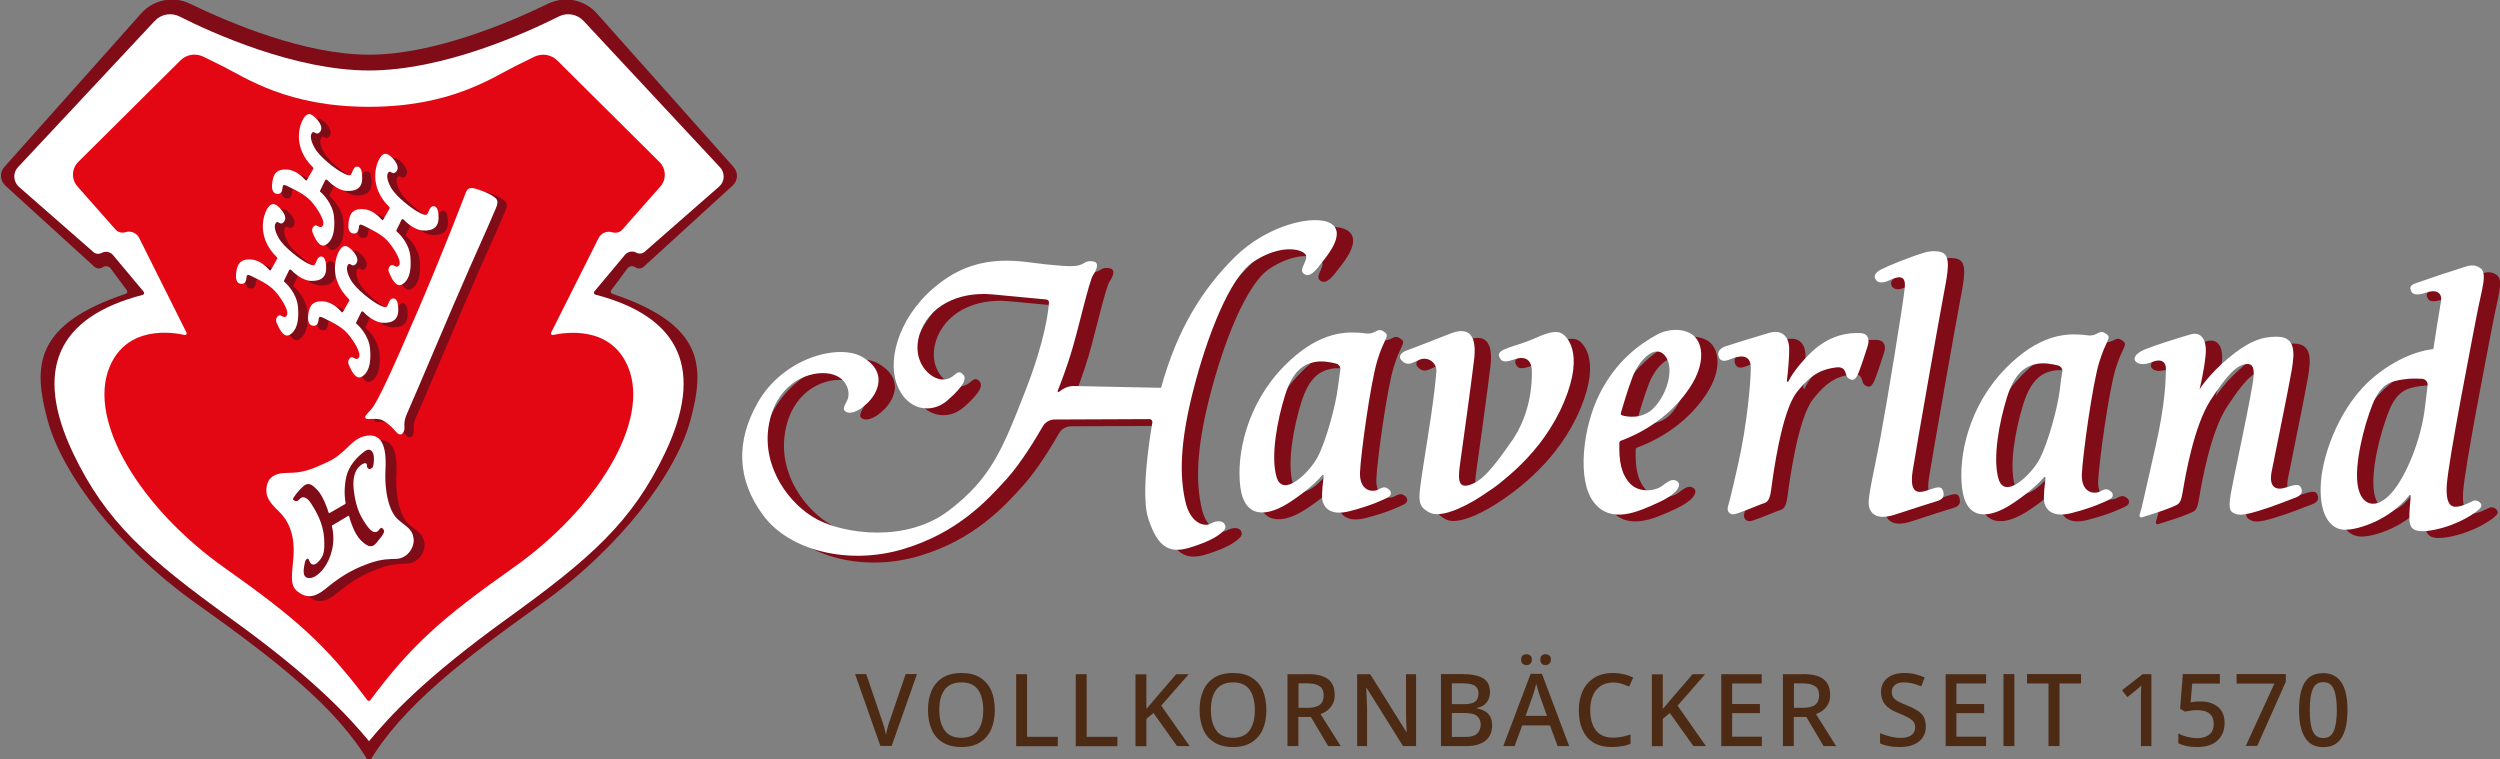 <?xml version="1.0" encoding="utf-8"?>
<!-- Generator: Adobe Illustrator 26.2.1, SVG Export Plug-In . SVG Version: 6.00 Build 0)  -->
<svg version="1.1" id="Ebene_2_xA0_Bild_00000121970250884640457830000015505492974766470821_"
	 xmlns="http://www.w3.org/2000/svg" xmlns:xlink="http://www.w3.org/1999/xlink" x="0px" y="0px" viewBox="0 0 1837.3 557.8"
	 style="enable-background:new 0 0 1837.3 557.8;" xml:space="preserve">
<rect x="0" y="0" width="1837.3" height="557.8" fill="#808080" stroke="none"/>
<style type="text/css">
	.st0{fill:#800C18;}
	.st1{fill:#FFFFFF;}
	.st2{fill:#E30613;}
	.st3{fill:#4D2A13;}
</style>
<g>
	<path class="st0" d="M461,197.4c1.4-1.9,4-2.3,5.9-1c1.9,1.3,4.5,1.2,6.2-0.4l65.3-59.6c4-3.6,4.3-9.7,0.7-13.7L438.6,9.8
		c-9-10.1-23.6-13-35.8-7.1c-29,14.1-84.3,37.5-131.6,37.5c-47.3,0-102.6-23.4-131.6-37.5c-12.2-5.9-26.8-3-35.8,7.1L3.2,122.7
		c-3.6,4-3.2,10.1,0.7,13.7L69.3,196c1.7,1.6,4.3,1.7,6.2,0.4c1.9-1.3,4.5-0.9,5.9,1l11.8,15.9c0.7,0.9,0.3,2.3-0.8,2.6
		c-68,22.8-67.9,53.7-57.5,92.7c10.6,39.4,51.7,94,108.9,134.6c57.1,40.7,103.2,75.9,127.4,117.1c24.2-41.2,70.3-76.4,127.4-117.1
		c57.1-40.7,98.3-95.2,108.9-134.6c10.4-39,10.6-69.9-57.5-92.7c-1.1-0.4-1.5-1.7-0.8-2.6L461,197.4z"/>
	<path class="st1" d="M529.1,122.9L428.9,15.4c-4.7-5-12.1-6.4-18.2-3.3c-23.7,11.9-84.8,39.7-139.4,39.7
		c-54.7,0-115.7-27.7-139.4-39.7c-6.1-3.1-13.6-1.7-18.2,3.3L13.2,122.9c-3.9,4.1-3.5,10.6,0.7,14.4l54.7,47.9
		c1.7,1.5,4.1,1.7,6.1,0.7c2.8-1.6,6.3-0.9,8.4,1.6l22.5,26.9c0.7,0.8,0.3,2-0.7,2.3C41.3,233.2,25,272.6,53.7,333
		c24.2,50.7,54.8,77.5,115.8,121.5c61,44,86,71.3,101.7,90.2c15.7-18.9,40.7-46.2,101.7-90.2c61-44,91.6-70.8,115.8-121.5
		c28.8-60.4,12.4-99.9-51.2-116.5c-1-0.3-1.3-1.5-0.7-2.3l22.5-26.9c2.1-2.5,5.6-3.1,8.4-1.6h0c2,1.1,4.4,0.8,6.1-0.7l54.7-47.9
		C532.7,133.5,533,127,529.1,122.9z"/>
	<path class="st2" d="M439.9,175c1.8-3.7,6.1-5.5,10-4.3c2.7,0.8,5.6,0.2,7.4-1.9l28-31.7c4.6-5.2,4.3-13.1-0.6-18l-75.1-74.6
		c-4.4-4.4-11.1-5.5-16.7-2.9c-3.5,1.7-8.2,4-14.2,7c-17.5,8.8-47.9,29.9-107.6,29.9s-90.1-21.1-107.6-29.9c-6-3-10.6-5.3-14.2-7
		c-5.6-2.7-12.3-1.6-16.7,2.8l-75.1,74.6c-4.9,4.9-5.2,12.8-0.6,18l28,31.7c1.9,2.1,4.8,2.8,7.4,1.9c3.9-1.2,8.2,0.6,10,4.3
		l34.8,69.6c0.4,0.9-0.3,1.9-1.3,1.7c-9.2-2.1-42.4-7.2-55.2,23.3c-16.8,40,23.2,104.5,84.4,147.8c52.3,36.9,74.6,56.7,104.9,97.2
		c0.6,0.8,1.7,0.8,2.3,0c30.3-40.6,52.6-60.3,104.9-97.2c61.3-43.2,101.3-107.7,84.4-147.8c-12.8-30.4-46-25.3-55.2-23.3
		c-1,0.2-1.7-0.8-1.3-1.7L439.9,175z"/>
	<g>
		<path class="st0" d="M808.8,198.3c-5,3.1-10.4,2.7-28,1c-17.6-1.7-46.7-9.5-76.8,12.7c-30.1,22.2-40.2,55.4-33,75.1
			c7.1,19.7,25.5,22.6,37.5,12c12-10.6,14.9-16.4,10.4-19.7c-4.4-3.3-5.4,4.9-14.5,4.5c-9.1-0.4-22.8-13.4-16.6-33.2
			c6.2-19.9,27.6-31.9,54.1-29.3c20.8,2,34.3,3.2,39.1,3.7c1.1,0.1,2,1.1,1.9,2.2c-0.4,6.3-2.8,27.4-16.9,63.8
			c-17.2,44.2-25.7,65.6-56.8,89.2s-76.4,17.2-96.7,6.4c-20.3-10.8-40.3-37.8-35.7-68c4.6-30.1,27-40.7,42.5-39.4
			c15.4,1.4,18.1,14.3,15.4,19.7c-2.7,5.4-3.5,6.9-1.2,8.5s8.3,1.5,16.6-6.9c8.3-8.5,13.3-23-4.2-33.2
			c-17.6-10.2-58.5,0.6-77.2,33.8c-15.8,28-15.4,56,4.1,82.4c19.5,26.4,63.1,36.9,103.1,24.9c40-12,61.6-35.7,75.9-51.5
			c10.6-11.7,21.6-30,26.6-38.7c1.8-3.1,5-4.9,8.5-5l69.9-0.3c1.3,0,2.3,1.2,2.1,2.5c-1.9,10.8-8.7,53.5-3,70.7
			c6.6,19.7,14.3,26.3,30.7,21.2c16.4-5,21.8-9.5,24.7-12.4c2.9-2.9,0.4-6.4-2.3-6.8c-2.7-0.4-4.6,0.2-7.9,1.9
			c-3.3,1.7-14.3,0.6-18.1-17.2c-3.9-17.8-4.2-41.3,6-81.3c10.2-40,27-82.8,43.8-94c16.8-11.2,31.3-10.8,37.3-6.9
			c6,3.9-4.6,11.8,0,15.4s9.3-2.9,13.3-8.1c4.1-5.2,18.1-21.8,6.6-28.8c-11.6-6.9-46.3,0.8-70.5,24.7
			c-24.1,23.9-42.3,53.2-54.1,95.7c-0.1,0.2-0.3,0.4-0.6,0.4c-5.3-0.1-56.8-1.1-62.9-1.3c-5.3-0.2-8.8,2.1-11.7,4.3
			c-0.5,0.3-1.1-0.1-0.9-0.7c1.9-4.7,6.8-17.5,10.6-30.3c4.8-16.2,12.7-50.8,15.4-54.8s4.8-9.1,0.4-10
			C811.1,196.2,808.8,198.3,808.8,198.3z"/>
		<path class="st0" d="M1032.5,364.5c-1.7-1.2-2.9-2.3-7.5,0.2c-4.6,2.5-14.1,1-13.5-12.7s7.7-65.4,12.7-82
			c5-16.6,9.3-17.8,5.6-20.7s-4.8-1.6-8.3,0c-2.3,1.1-4.8,0.9-6.2,0.7c-1.7-0.3-3.4-0.4-5.1-0.5c-11.2-0.7-30.6,0.2-54.7,24.8
			c-27.2,27.8-34.9,64.5-32,88.2c2.9,23.7,19.5,23,37.6,10.8c13.5-9,20.2-16.1,22.7-19.1c0.4-0.4,1.1-0.1,1,0.4
			c-0.5,4.1-1.5,13.4-1.1,17.1c0.6,4.8,4.5,13.1,20.5,8.9c16-4.2,23.3-7.9,27.4-9.8C1035.6,368.8,1034.2,365.7,1032.5,364.5z
			 M995.2,290c-1.5,12.9-8.7,39.4-14.9,51c-6.2,11.6-25.5,30.1-30.1,14.7c-4.6-15.4,0.6-42.3,6.2-60.2c5.6-18,13.7-23,22.1-24.5
			c5.3-1,11.5,0.2,15.4,1.2c2.1,0.5,3.5,2.6,3.1,4.8C996.6,279.5,996,283.7,995.2,290z"/>
		<path class="st0" d="M1563,365.9c-1.7-1.2-2.9-2.3-7.5,0.2s-14.1,1-13.5-12.7c0.6-13.7,7.7-65.4,12.7-82c5-16.6,9.3-17.8,5.6-20.7
			c-3.7-2.9-4.8-1.6-8.3,0c-2.3,1.1-4.8,0.9-6.2,0.7c-1.7-0.3-3.4-0.4-5.1-0.5c-11.2-0.7-30.6,0.2-54.7,24.8
			c-27.2,27.8-34.9,64.5-32,88.2s19.5,23,37.6,10.8c13.5-9,20.2-16.1,22.7-19.1c0.4-0.4,1.1-0.1,1,0.4c-0.5,4.1-1.5,13.4-1.1,17.1
			c0.6,4.8,4.5,13.1,20.5,8.9s23.3-7.9,27.4-9.8C1566.1,370.2,1564.8,367.1,1563,365.9z M1525.8,291.4c-1.5,12.9-8.7,39.4-14.9,51
			c-6.2,11.6-25.5,30.1-30.1,14.7c-4.6-15.4,0.6-42.3,6.2-60.2c5.6-18,13.7-23,22.1-24.5c5.3-1,11.5,0.2,15.4,1.2
			c2.1,0.5,3.5,2.6,3.1,4.8C1527.1,280.9,1526.5,285.1,1525.8,291.4z"/>
		<path class="st0" d="M1078.6,249.9c-12.4,4.7-26.3,10.4-32.4,12.5c-6.2,2.1-5.8,5.6-4.6,6.9s3.7,4.9,9.7,1.8
			c1.2-0.6,2.6-1.2,4.1-1.8c6.2-2.5,12.9,2.4,12.2,9.1c-0.7,7.9-1.9,18.8-3.8,31.5c-3.9,26.4-6.8,42.5-8.1,53.5
			c-1.4,11-0.2,14.7,7.1,18.4s23-2.5,37.6-12c14.7-9.5,45.2-31.7,61-69.3c15.8-37.6,1-49.2-1.9-50.6c-2.9-1.4-7.3-1.7-17.6,2.9
			s-16,5.8-21.2,7.7c-5.2,1.9-8.3,3.7-6.8,6.9c1.5,3.3,3.3,4.4,11,1.7c7.7-2.7,12.7,0,12.9,8.5c0.2,8.5-0.6,31.3-14.9,51.7
			c-14.3,20.5-21.6,29.1-30.9,32.1c-9.3,3-8.3-6.1-6.8-16.7c1.5-10.6,8.3-59.6,10-74.3C1097.2,255.9,1094.6,243.9,1078.6,249.9z"/>
		<path class="st0" d="M1253.9,289.8c12.4-18.5,9.8-35.1,0-40s-20.3-1-23.9,1c-13.2,7.2-30.3,19.5-42.5,43.8
			c-12.2,24.3-16.8,63.3-4.2,79.5c12.5,16.2,32.2,7.3,47.9,0c15.6-7.3,16.6-13.5,13.1-15.6c-3.5-2.1-6.4,0.4-11.2,3.9
			c-4.8,3.5-16.6,5-23.2-2.1c-6.4-7-8.2-16-7.8-30c0-0.6,0.4-1.1,0.9-1.3C1223.6,321.3,1241.8,308.1,1253.9,289.8z M1212,281.5
			c4.2-10.8,15.8-24.1,23.4-15.4c7.5,8.7,2.3,28-7.9,38.6c-8.3,8.6-19.5,6.7-23.3,5.6c-0.8-0.2-1.2-1-1-1.8
			C1204.4,304.3,1208.5,290.5,1212,281.5z"/>
		<path class="st0" d="M1312,249.7c-11,3.2-26.8,8.1-31.5,9.7c-4.6,1.5-6.6,4.2-5.4,7.7c1.2,3.5,3.9,3.9,9.1,1.7s14.5-4.4,14.5,6.4
			s-2.7,41.5-9.3,70.9c-6.6,29.3-6.6,27.8-7.5,31.3c-1,3.5,1.5,6.2,4.8,5.5c3.3-0.7,16-5.9,19.5-7.3c3.5-1.4,6.2-0.6,7.5-11
			c1.4-10.4,7.5-56.8,18.7-71.2s19.5-17,28.4-18.3c8.9-1.4,6.8,6,9.5,7.8c2.7,1.8,4.6,2.2,6.8-2.2c2.1-4.4,6.2-17.4,7.5-21.4
			c1.4-4.1,1-9.3-5.6-9.5s-22.1-0.1-37.8,16c-8.7,8.9-13,15.7-14.9,19.5c-0.3,0.6-1.1,0.3-1.1-0.3c0.7-6,1.9-17.9,1.7-24
			C1326.7,252.6,1321.9,246.8,1312,249.7z"/>
		<path class="st0" d="M1427.1,190.4c-14.3,4.4-26.6,9.7-32.2,12.4s-5.8,5.6-4.4,7.7c1.4,2.1,4.4,3.1,9.8,0.6s12.4-5.2,11.6,4.8
			c-0.8,10-13.5,87.3-18.1,111.6s-9.2,42.7-8.4,48.6c0.7,6,5.5,11.5,18.9,7.2s26.6-8.7,31.5-10.1s5.2-4.4,4.1-7.7
			c-1.2-3.3-3.9-2.7-10-0.6c-6.2,2.1-15.3,5.4-12.2-14.1s19.4-111.8,22.7-129.2c3.3-17.4,5.6-28.9-1.7-31.3
			C1433.1,188.7,1427.1,190.4,1427.1,190.4z"/>
		<path class="st0" d="M1621.7,250.8c-9.8,2.9-25.9,7.9-33.4,11c-7.5,3.1-8.5,6.8-6.9,8.7s5.4,3.3,12,0.6c6.6-2.7,10.6-0.6,10.4,5.6
			c-0.2,6.2-0.2,23.7-7.5,55.8s-9.1,40.5-10.4,45.8c-0.6,2.2-1.1,3.9-1.5,5.2c-0.3,1.1,0.7,2.1,1.7,1.7c5.2-1.6,16.8-5.2,21.5-7.3
			c6.2-2.7,6.9-2.1,8.7-12.4c1.7-10.2,8.1-47.7,20.3-66.4s19.5-26.4,27-26.6s4.4,11.8,1.9,25.7c-2.5,13.9-8.5,41.9-12,59.1
			c-3.5,17.2-4.1,22.4-0.4,24.5c3.7,2.1,7.3,2.1,18.3-1.2c11-3.3,22.8-8.1,27.4-9.8c4.6-1.7,5.8-4.2,4.2-7.5
			c-1.5-3.3-5.4-1.7-11.8,0.2c-6.4,1.9-12-0.2-9.7-12c2.3-11.8,12.4-60.8,14.7-74.3c2.3-13.5,2.7-24.3-10-24.7
			c-12.7-0.4-22.8,4.2-36.9,16s-20.8,22.6-20.8,22.6s3.5-14.3,4.4-24.9C1634.1,255.5,1630.3,248.3,1621.7,250.8z"/>
		<path class="st0" d="M1831,372.8c-2.3,0.2-5.4,2.7-10,3.9s-12,3.3-10.8-15.2c1.2-18.4,18.3-105.3,22-124.8
			c3.7-19.5,8.3-31.3,2.3-34.9c-6-3.7-9.8-0.8-19.5,2.1c-9.7,2.9-21,7.1-27.2,9.1s-4.2,4.6-3.5,6.4s3.9,3.1,10.8,0.6
			s12-0.2,10.8,6.6c-1.1,6.3-5,30.9-5.5,34.5c0,0.3-0.2,0.4-0.5,0.5c-3,0.3-21.9,2.6-43.6,20.7c-23.7,19.8-36.9,54.5-38.6,76.9
			c-1.7,22.4,6,34.7,17,35.1c10.7,0.4,34.4-7.8,48-25.4c0.3-0.4,1.1-0.2,1,0.4c-0.4,4.2-1.2,13.6-1,17.6c0.4,5.2,1.5,11,19.1,7.3
			c17.6-3.7,30.5-12.8,33-15.8S1833.3,372.7,1831,372.8z M1793.8,307c-2.7,20.1-12.6,46.9-24,60c-11.4,13.1-22.7,10-25.1-5.5
			s4.4-42.8,10.8-59c6.4-16.2,14.5-17.4,23-18.7c4.9-0.8,10.1-0.6,13.6-0.4c2.4,0.2,4.2,2.2,4,4.6
			C1795.7,291.4,1795.1,297.2,1793.8,307z"/>
	</g>
	<g>
		<path class="st0" d="M230.1,90.1c-3.1,4.7-8.6,21.1,6.8,36.2c0.3,0.3,0.4,0.7,0.2,1.1l-4.7,8.3c-0.2,0.3-0.7,0.4-0.9,0.1
			c-1.6-1.9-7-7.6-13.7-7.9c-8.2-0.5-9.7,3.9-10.5,7.8s-1.2,9.7,3.3,10.1s3.7-5.1,4.2-5.9c0.6-0.8,0.8-1.3,5.6,1.3
			c4.8,2.5,12,5.5,17.1,12.3c5.1,6.8,8.2,13.1,6.7,15.5c-1.5,2.4-3.1,0.6-4.7,0c-1.6-0.6-4.2,2.2-2.8,5.4c1.4,3.2,4.8,11.5,9.5,8.9
			c4.6-2.6,7.2-8.9,6.2-20.4c-0.9-10.2-8.5-17.3-10.2-18.7c-0.2-0.2-0.2-0.4-0.1-0.7l3.8-7.8c0.3-0.5,1-0.6,1.4-0.2
			c2.1,2.2,8.1,7.8,14.3,8.1c7.7,0.4,11.6-2.7,11.5-9.6c-0.1-6.9-1.9-8.6-4.3-8.2c-2.4,0.4-3.1,5-4.2,6c-1.2,1-4.2-0.5-7.2-2.2
			c-3.1-1.7-15.4-10.4-19.4-17.8c-4-7.3-2.6-10.5-1.3-11.3c1.4-0.8,2.6,2.3,4.9,0.2c2.3-2.1,1.9-5.3-1.5-9.4
			C236.4,87.3,233.4,85.1,230.1,90.1z"/>
		<path class="st0" d="M286.2,119.2c-3.1,4.7-8.6,21.1,6.8,36.2c0.3,0.3,0.4,0.7,0.2,1.1l-4.7,8.3c-0.2,0.3-0.7,0.4-0.9,0.1
			c-1.6-1.9-7-7.6-13.7-7.9c-8.2-0.5-9.7,3.9-10.5,7.8c-0.8,4-1.2,9.7,3.3,10.1c4.4,0.4,3.7-5.1,4.2-5.9s0.8-1.3,5.6,1.3
			c4.8,2.5,12,5.5,17.1,12.3s8.2,13.1,6.7,15.5s-3.1,0.6-4.7,0s-4.2,2.2-2.8,5.4c1.4,3.2,4.8,11.5,9.5,8.9c4.6-2.6,7.2-8.9,6.2-20.4
			c-0.9-10.2-8.5-17.3-10.2-18.7c-0.2-0.2-0.2-0.4-0.1-0.7l3.8-7.8c0.3-0.5,1-0.6,1.4-0.2c2.1,2.2,8.1,7.8,14.3,8.1
			c7.7,0.4,11.6-2.7,11.5-9.6s-1.9-8.6-4.3-8.2c-2.4,0.4-3.1,5-4.2,6c-1.2,1-4.2-0.5-7.2-2.2c-3.1-1.7-15.4-10.4-19.4-17.8
			c-4-7.3-2.6-10.5-1.3-11.3c1.4-0.8,2.6,2.3,4.9,0.2c2.3-2.1,1.9-5.3-1.5-9.4C292.5,116.4,289.5,114.2,286.2,119.2z"/>
		<path class="st0" d="M203.6,156.3c-3.1,4.7-8.6,21.1,6.8,36.2c0.3,0.3,0.4,0.7,0.2,1.1l-4.7,8.3c-0.2,0.3-0.7,0.4-0.9,0.1
			c-1.6-1.9-7-7.6-13.7-7.9c-8.2-0.5-9.7,3.9-10.5,7.8c-0.8,4-1.2,9.7,3.3,10.1c4.4,0.4,3.7-5.1,4.2-5.9c0.6-0.8,0.8-1.3,5.6,1.3
			c4.8,2.5,12,5.5,17.1,12.3c5.1,6.8,8.2,13.1,6.7,15.5c-1.5,2.4-3.1,0.6-4.7,0c-1.6-0.6-4.2,2.2-2.8,5.4c1.4,3.2,4.8,11.5,9.5,8.9
			c4.6-2.6,7.2-8.9,6.2-20.4c-0.9-10.2-8.5-17.3-10.2-18.7c-0.2-0.2-0.2-0.4-0.1-0.7l3.8-7.8c0.3-0.5,1-0.6,1.4-0.2
			c2.1,2.2,8.1,7.8,14.3,8.1c7.7,0.4,11.6-2.7,11.5-9.6s-1.9-8.6-4.3-8.2s-3.1,5-4.2,6s-4.2-0.5-7.2-2.2
			c-3.1-1.7-15.4-10.4-19.4-17.8s-2.6-10.5-1.3-11.3c1.4-0.8,2.6,2.3,4.9,0.2c2.3-2.1,1.9-5.3-1.5-9.4
			C209.9,153.5,206.9,151.2,203.6,156.3z"/>
		<path class="st0" d="M256.6,187c-3.1,4.7-8.6,21.1,6.8,36.2c0.3,0.3,0.4,0.7,0.2,1.1l-4.7,8.3c-0.2,0.3-0.7,0.4-0.9,0.1
			c-1.6-1.9-7-7.6-13.7-7.9c-8.2-0.5-9.7,3.9-10.5,7.8c-0.8,4-1.2,9.7,3.3,10.1c4.4,0.4,3.7-5.1,4.2-5.9c0.6-0.8,0.8-1.3,5.6,1.3
			c4.8,2.5,12,5.5,17.1,12.3c5.1,6.8,8.2,13.1,6.7,15.5c-1.5,2.4-3.1,0.6-4.7,0c-1.6-0.6-4.2,2.2-2.8,5.4c1.4,3.2,4.8,11.5,9.5,8.9
			c4.6-2.6,7.2-8.9,6.2-20.4c-0.9-10.2-8.5-17.3-10.2-18.7c-0.2-0.2-0.2-0.4-0.1-0.7l3.8-7.8c0.3-0.5,1-0.6,1.4-0.2
			c2.1,2.2,8.1,7.8,14.3,8.1c7.7,0.4,11.6-2.7,11.5-9.6c-0.1-6.9-1.9-8.6-4.3-8.2c-2.4,0.4-3.1,5-4.2,6c-1.2,1-4.2-0.5-7.2-2.2
			c-3.1-1.7-15.4-10.4-19.4-17.8c-4-7.3-2.6-10.5-1.3-11.3c1.4-0.8,2.6,2.3,4.9,0.2c2.3-2.1,1.9-5.3-1.5-9.4
			C262.9,184.2,259.9,182,256.6,187z"/>
		<path class="st0" d="M349.2,143.7c-2.5,6.4-15.1,39.8-34.7,85.5s-30.3,68.7-34.7,73.6c-4.3,4.8-5.2,5.3-4.1,6.8
			c1.2,1.4,8.1-1,12.8,1.6c4.7,2.6,7.8,6.5,9.9,8.7c2.1,2.2,4,2.1,5.3-0.9c1.4-3-1.3-5.2,2.6-13.6c3.9-8.4,32.9-77.5,45.5-105.9
			s17.4-39.1,19.6-44.5c2.2-5.4,0.9-6.8-2.8-9.1c-3.7-2.3-7.7-3.8-12.6-5.2C351.2,139.3,349.9,141.9,349.2,143.7z"/>
	</g>
	<g>
		<path class="st1" d="M796.8,193.3c-5,3.1-10.4,2.7-28,1c-17.6-1.7-46.7-9.5-76.8,12.7c-30.1,22.2-40.2,55.4-33,75.1
			c7.1,19.7,25.5,22.6,37.5,12c12-10.6,14.9-16.4,10.4-19.7c-4.4-3.3-5.4,4.9-14.5,4.5c-9.1-0.4-22.8-13.4-16.6-33.2
			c6.2-19.9,27.6-31.9,54.1-29.3c20.8,2,34.3,3.2,39.1,3.7c1.1,0.1,2,1.1,1.9,2.2c-0.4,6.3-2.8,27.4-16.9,63.8
			c-17.2,44.2-25.7,65.6-56.8,89.2s-76.4,17.2-96.7,6.4c-20.3-10.8-40.3-37.8-35.7-68c4.6-30.1,27-40.7,42.5-39.4
			c15.4,1.4,18.1,14.3,15.4,19.7c-2.7,5.4-3.5,6.9-1.2,8.5s8.3,1.5,16.6-6.9c8.3-8.5,13.3-23-4.2-33.2
			c-17.6-10.2-58.5,0.6-77.2,33.8c-15.8,28-15.4,56,4.1,82.4c19.5,26.4,63.1,36.9,103.1,24.9c40-12,61.6-35.7,75.9-51.5
			c10.6-11.7,21.6-30,26.6-38.7c1.8-3.1,5-4.9,8.5-5l69.9-0.3c1.3,0,2.3,1.2,2.1,2.5c-1.9,10.8-8.7,53.5-3,70.7
			c6.6,19.7,14.3,26.3,30.7,21.2c16.4-5,21.8-9.5,24.7-12.4c2.9-2.9,0.4-6.4-2.3-6.8c-2.7-0.4-4.6,0.2-7.9,1.9
			c-3.3,1.7-14.3,0.6-18.1-17.2c-3.9-17.8-4.2-41.3,6-81.3c10.2-40,27-82.8,43.8-94c16.8-11.2,31.3-10.8,37.3-6.9
			c6,3.9-4.6,11.8,0,15.4s9.3-2.9,13.3-8.1c4.1-5.2,18.1-21.8,6.6-28.8c-11.6-6.9-46.3,0.8-70.5,24.7
			c-24.1,23.9-42.3,53.2-54.1,95.7c-0.1,0.2-0.3,0.4-0.6,0.4c-5.3-0.1-56.8-1.1-62.9-1.3c-5.3-0.2-8.8,2.1-11.7,4.3
			c-0.5,0.3-1.1-0.1-0.9-0.7c1.9-4.7,6.8-17.5,10.6-30.3c4.8-16.2,12.7-50.8,15.4-54.8s4.8-9.1,0.4-10
			C799.1,191.2,796.8,193.3,796.8,193.3z"/>
		<path class="st1" d="M1020.5,359.5c-1.7-1.2-2.9-2.3-7.5,0.2c-4.6,2.5-14.1,1-13.5-12.7s7.7-65.4,12.7-82
			c5-16.6,9.3-17.8,5.6-20.7c-3.7-2.9-4.8-1.6-8.3,0c-2.3,1.1-4.8,0.9-6.2,0.7c-1.7-0.3-3.4-0.4-5.1-0.5
			c-11.2-0.7-30.6,0.2-54.7,24.8c-27.2,27.8-34.9,64.5-32,88.2c2.9,23.7,19.5,23,37.6,10.8c13.5-9,20.2-16.1,22.7-19.1
			c0.4-0.4,1.1-0.1,1,0.4c-0.5,4.1-1.5,13.4-1.1,17.1c0.6,4.8,4.5,13.1,20.5,8.9c16-4.2,23.3-7.9,27.4-9.8
			C1023.6,363.8,1022.2,360.7,1020.5,359.5z M983.2,285c-1.5,12.9-8.7,39.4-14.9,51c-6.2,11.6-25.5,30.1-30.1,14.7
			c-4.6-15.4,0.6-42.3,6.2-60.2c5.6-18,13.7-23,22.1-24.5c5.3-1,11.5,0.2,15.4,1.2c2.1,0.5,3.5,2.6,3.1,4.8
			C984.6,274.5,984,278.7,983.2,285z"/>
		<path class="st1" d="M1551,360.9c-1.7-1.2-2.9-2.3-7.5,0.2s-14.1,1-13.5-12.7c0.6-13.7,7.7-65.4,12.7-82c5-16.6,9.3-17.8,5.6-20.7
			c-3.7-2.9-4.8-1.6-8.3,0c-2.3,1.1-4.8,0.9-6.2,0.7c-1.7-0.3-3.4-0.4-5.1-0.5c-11.2-0.7-30.6,0.2-54.7,24.8
			c-27.2,27.8-34.9,64.5-32,88.2s19.5,23,37.6,10.8c13.5-9,20.2-16.1,22.7-19.1c0.4-0.4,1.1-0.1,1,0.4c-0.5,4.1-1.5,13.4-1.1,17.1
			c0.6,4.8,4.5,13.1,20.5,8.9s23.3-7.9,27.4-9.8C1554.1,365.2,1552.8,362.1,1551,360.9z M1513.8,286.4c-1.5,12.9-8.7,39.4-14.9,51
			c-6.2,11.6-25.5,30.1-30.1,14.7c-4.6-15.4,0.6-42.3,6.2-60.2c5.6-18,13.7-23,22.1-24.5c5.3-1,11.5,0.2,15.4,1.2
			c2.1,0.5,3.5,2.6,3.1,4.8C1515.1,275.9,1514.5,280.1,1513.8,286.4z"/>
		<path class="st1" d="M1066.6,244.9c-12.4,4.7-26.3,10.4-32.4,12.5c-6.2,2.1-5.8,5.6-4.6,6.9s3.7,4.9,9.7,1.8
			c1.2-0.6,2.6-1.2,4.1-1.8c6.2-2.5,12.9,2.4,12.2,9.1c-0.7,7.9-1.9,18.8-3.8,31.5c-3.9,26.4-6.8,42.5-8.1,53.5
			c-1.4,11-0.2,14.7,7.1,18.4s23-2.5,37.6-12c14.7-9.5,45.2-31.7,61-69.3c15.8-37.6,1-49.2-1.9-50.6c-2.9-1.4-7.3-1.7-17.6,2.9
			s-16,5.8-21.2,7.7c-5.2,1.9-8.3,3.7-6.8,6.9c1.5,3.3,3.3,4.4,11,1.7c7.7-2.7,12.7,0,12.9,8.5c0.2,8.5-0.6,31.3-14.9,51.7
			c-14.3,20.5-21.6,29.1-30.9,32.1c-9.3,3-8.3-6.1-6.8-16.7c1.5-10.6,8.3-59.6,10-74.3C1085.2,250.9,1082.6,238.9,1066.6,244.9z"/>
		<path class="st1" d="M1241.9,284.8c12.4-18.5,9.8-35.1,0-40s-20.3-1-23.9,1c-13.2,7.2-30.3,19.5-42.5,43.8
			c-12.2,24.3-16.8,63.3-4.2,79.5c12.5,16.2,32.2,7.3,47.9,0c15.6-7.3,16.6-13.5,13.1-15.6c-3.5-2.1-6.4,0.4-11.2,3.9
			c-4.8,3.5-16.6,5-23.2-2.1c-6.4-7-8.2-16-7.8-30c0-0.6,0.4-1.1,0.9-1.3C1211.6,316.3,1229.8,303.1,1241.9,284.8z M1200,276.5
			c4.2-10.8,15.8-24.1,23.4-15.4c7.5,8.7,2.3,28-7.9,38.6c-8.3,8.6-19.5,6.7-23.3,5.6c-0.8-0.2-1.2-1-1-1.8
			C1192.4,299.3,1196.5,285.5,1200,276.5z"/>
		<path class="st1" d="M1300,244.7c-11,3.2-26.8,8.1-31.5,9.7c-4.6,1.5-6.6,4.2-5.4,7.7c1.2,3.5,3.9,3.9,9.1,1.7s14.5-4.4,14.5,6.4
			s-2.7,41.5-9.3,70.9c-6.6,29.3-6.6,27.8-7.5,31.3c-1,3.5,1.5,6.2,4.8,5.5c3.3-0.7,16-5.9,19.5-7.3c3.5-1.4,6.2-0.6,7.5-11
			c1.4-10.4,7.5-56.8,18.7-71.2s19.5-17,28.4-18.3c8.9-1.4,6.8,6,9.5,7.8c2.7,1.8,4.6,2.2,6.8-2.2c2.1-4.4,6.2-17.4,7.5-21.4
			s1-9.3-5.6-9.5s-22.1-0.1-37.8,16c-8.7,8.9-13,15.7-14.9,19.5c-0.3,0.6-1.1,0.3-1.1-0.3c0.7-6,1.9-17.9,1.7-24
			C1314.7,247.6,1309.9,241.8,1300,244.7z"/>
		<path class="st1" d="M1415.1,185.4c-14.3,4.4-26.6,9.7-32.2,12.4s-5.8,5.6-4.4,7.7c1.4,2.1,4.4,3.1,9.8,0.6s12.4-5.2,11.6,4.8
			c-0.8,10-13.5,87.3-18.1,111.6s-9.2,42.7-8.4,48.6c0.7,6,5.5,11.5,18.9,7.2s26.6-8.7,31.5-10.1s5.2-4.4,4.1-7.7
			c-1.2-3.3-3.9-2.7-10-0.6c-6.2,2.1-15.3,5.4-12.2-14.1s19.4-111.8,22.7-129.2c3.3-17.4,5.6-28.9-1.7-31.3
			C1421.1,183.7,1415.1,185.4,1415.1,185.4z"/>
		<path class="st1" d="M1609.7,245.8c-9.8,2.9-25.9,7.9-33.4,11c-7.5,3.1-8.5,6.8-6.9,8.7s5.4,3.3,12,0.6c6.6-2.7,10.6-0.6,10.4,5.6
			c-0.2,6.2-0.2,23.7-7.5,55.8s-9.1,40.5-10.4,45.8c-0.6,2.2-1.1,3.9-1.5,5.2c-0.3,1.1,0.7,2.1,1.7,1.7c5.2-1.6,16.8-5.2,21.5-7.3
			c6.2-2.7,6.9-2.1,8.7-12.4c1.7-10.2,8.1-47.7,20.3-66.4s19.5-26.4,27-26.6s4.4,11.8,1.9,25.7c-2.5,13.9-8.5,41.9-12,59.1
			c-3.5,17.2-4.1,22.4-0.4,24.5c3.7,2.1,7.3,2.1,18.3-1.2c11-3.3,22.8-8.1,27.4-9.8c4.6-1.7,5.8-4.2,4.2-7.5
			c-1.5-3.3-5.4-1.7-11.8,0.2c-6.4,1.9-12-0.2-9.7-12c2.3-11.8,12.4-60.8,14.7-74.3c2.3-13.5,2.7-24.3-10-24.7
			c-12.7-0.4-22.8,4.2-36.9,16s-20.8,22.6-20.8,22.6s3.5-14.3,4.4-24.9C1622.1,250.5,1618.3,243.3,1609.7,245.8z"/>
		<path class="st1" d="M1819,367.8c-2.3,0.2-5.4,2.7-10,3.9s-12,3.3-10.8-15.2c1.2-18.4,18.3-105.3,22-124.8
			c3.7-19.5,8.3-31.3,2.3-34.9c-6-3.7-9.8-0.8-19.5,2.1c-9.7,2.9-21,7.1-27.2,9.1s-4.2,4.6-3.5,6.4s3.9,3.1,10.8,0.6
			s12-0.2,10.8,6.6c-1.1,6.3-5,30.9-5.5,34.5c0,0.3-0.2,0.4-0.5,0.5c-3,0.3-21.9,2.6-43.6,20.7c-23.7,19.8-36.9,54.5-38.6,76.9
			c-1.7,22.4,6,34.7,17,35.1c10.7,0.4,34.4-7.8,48-25.4c0.3-0.4,1.1-0.2,1,0.4c-0.4,4.2-1.2,13.6-1,17.6c0.4,5.2,1.5,11,19.1,7.3
			c17.6-3.7,30.5-12.8,33-15.8S1821.3,367.7,1819,367.8z M1781.8,302c-2.7,20.1-12.6,46.9-24,60c-11.4,13.1-22.7,10-25.1-5.5
			s4.4-42.8,10.8-59c6.4-16.2,14.5-17.4,23-18.7c4.9-0.8,10.1-0.6,13.6-0.4c2.4,0.2,4.2,2.2,4,4.6
			C1783.7,286.4,1783.1,292.2,1781.8,302z"/>
	</g>
	<g>
		<path class="st1" d="M223.2,86.8c-3.1,4.7-8.6,21.1,6.8,36.2c0.3,0.3,0.4,0.7,0.2,1.1l-4.7,8.3c-0.2,0.3-0.7,0.4-0.9,0.1
			c-1.6-1.9-7-7.6-13.7-7.9c-8.2-0.5-9.7,3.9-10.5,7.8c-0.8,4-1.2,9.7,3.3,10.1c4.4,0.4,3.7-5.1,4.2-5.9s0.8-1.3,5.6,1.3
			c4.8,2.5,12,5.5,17.1,12.3s8.2,13.1,6.7,15.5c-1.5,2.4-3.1,0.6-4.7,0c-1.6-0.6-4.2,2.2-2.8,5.4c1.4,3.2,4.8,11.5,9.5,8.9
			c4.6-2.6,7.2-8.9,6.2-20.4c-0.9-10.2-8.5-17.3-10.2-18.7c-0.2-0.2-0.2-0.4-0.1-0.7l3.8-7.8c0.3-0.5,1-0.6,1.4-0.2
			c2.1,2.2,8.1,7.8,14.3,8.1c7.7,0.4,11.6-2.7,11.5-9.6s-1.9-8.6-4.3-8.2c-2.4,0.4-3.1,5-4.2,6c-1.2,1-4.2-0.5-7.2-2.2
			c-3.1-1.7-15.4-10.4-19.4-17.8c-4-7.3-2.6-10.5-1.3-11.3c1.4-0.8,2.6,2.3,4.9,0.2c2.3-2.1,1.9-5.3-1.5-9.4
			C229.5,84,226.5,81.7,223.2,86.8z"/>
		<path class="st1" d="M279.3,115.9c-3.1,4.7-8.6,21.1,6.8,36.2c0.3,0.3,0.4,0.7,0.2,1.1l-4.7,8.3c-0.2,0.3-0.7,0.4-0.9,0.1
			c-1.6-1.9-7-7.6-13.7-7.9c-8.2-0.5-9.7,3.9-10.5,7.8c-0.8,4-1.2,9.7,3.3,10.1c4.4,0.4,3.7-5.1,4.2-5.9c0.6-0.8,0.8-1.3,5.6,1.3
			s12,5.5,17.1,12.3s8.2,13.1,6.7,15.5c-1.5,2.4-3.1,0.6-4.7,0c-1.6-0.6-4.2,2.2-2.8,5.4c1.4,3.2,4.8,11.5,9.5,8.9s7.2-8.9,6.2-20.4
			c-0.9-10.2-8.5-17.3-10.2-18.7c-0.2-0.2-0.2-0.4-0.1-0.7l3.8-7.8c0.3-0.5,1-0.6,1.4-0.2c2.1,2.2,8.1,7.8,14.3,8.1
			c7.7,0.4,11.6-2.7,11.5-9.6s-1.9-8.6-4.3-8.2c-2.4,0.4-3.1,5-4.2,6s-4.2-0.5-7.2-2.2c-3.1-1.7-15.4-10.4-19.4-17.8
			c-4-7.3-2.6-10.5-1.3-11.3c1.4-0.8,2.6,2.3,4.9,0.2c2.3-2.1,1.9-5.3-1.5-9.4C285.6,113.1,282.6,110.9,279.3,115.9z"/>
		<path class="st1" d="M196.7,152.9c-3.1,4.7-8.6,21.1,6.8,36.2c0.3,0.3,0.4,0.7,0.2,1.1l-4.7,8.3c-0.2,0.3-0.7,0.4-0.9,0.1
			c-1.6-1.9-7-7.6-13.7-7.9c-8.2-0.5-9.7,3.9-10.5,7.8c-0.8,4-1.2,9.7,3.3,10.1c4.4,0.4,3.7-5.1,4.2-5.9c0.6-0.8,0.8-1.3,5.6,1.3
			c4.8,2.5,12,5.5,17.1,12.3c5.1,6.8,8.2,13.1,6.7,15.5c-1.5,2.4-3.1,0.6-4.7,0c-1.6-0.6-4.2,2.2-2.8,5.4c1.4,3.2,4.8,11.5,9.5,8.9
			c4.6-2.6,7.2-8.9,6.2-20.4c-0.9-10.2-8.5-17.3-10.2-18.7c-0.2-0.2-0.2-0.4-0.1-0.7l3.8-7.8c0.3-0.5,1-0.6,1.4-0.2
			c2.1,2.2,8.1,7.8,14.3,8.1c7.7,0.4,11.6-2.7,11.5-9.6s-1.9-8.6-4.3-8.2s-3.1,5-4.2,6c-1.2,1-4.2-0.5-7.2-2.2s-15.4-10.4-19.4-17.8
			c-4-7.3-2.6-10.5-1.3-11.3c1.4-0.8,2.6,2.3,4.9,0.2c2.3-2.1,1.9-5.3-1.5-9.4S200,147.9,196.7,152.9z"/>
		<path class="st1" d="M249.7,183.7c-3.1,4.7-8.6,21.1,6.8,36.2c0.3,0.3,0.4,0.7,0.2,1.1l-4.7,8.3c-0.2,0.3-0.7,0.4-0.9,0.1
			c-1.6-1.9-7-7.6-13.7-7.9c-8.2-0.5-9.7,3.9-10.5,7.8c-0.8,4-1.2,9.7,3.3,10.1c4.4,0.4,3.7-5.1,4.2-5.9c0.6-0.8,0.8-1.3,5.6,1.3
			c4.8,2.5,12,5.5,17.1,12.3c5.1,6.8,8.2,13.1,6.7,15.5c-1.5,2.4-3.1,0.6-4.7,0c-1.6-0.6-4.2,2.2-2.8,5.4c1.4,3.2,4.8,11.5,9.5,8.9
			c4.6-2.6,7.2-8.9,6.2-20.4c-0.9-10.2-8.5-17.3-10.2-18.7c-0.2-0.2-0.2-0.4-0.1-0.7l3.8-7.8c0.3-0.5,1-0.6,1.4-0.2
			c2.1,2.2,8.1,7.8,14.3,8.1c7.7,0.4,11.6-2.7,11.5-9.6s-1.9-8.6-4.3-8.2s-3.1,5-4.2,6c-1.2,1-4.2-0.5-7.2-2.2
			c-3.1-1.7-15.4-10.4-19.4-17.8c-4-7.3-2.6-10.5-1.3-11.3s2.6,2.3,4.9,0.2s1.9-5.3-1.5-9.4C256,180.9,253,178.7,249.7,183.7z"/>
		<path class="st1" d="M342.3,141.6c-2.5,6.4-15.1,39.8-34.7,85.5s-30.3,68.7-34.7,73.6c-4.3,4.8-5.2,5.3-4.1,6.8
			c1.2,1.4,8.1-1,12.8,1.6c4.7,2.6,7.8,6.5,9.9,8.7c2.1,2.2,4,2.1,5.3-0.9c1.4-3-1.3-5.2,2.6-13.6s32.9-77.5,45.5-105.9
			s17.4-39.1,19.6-44.5s0.9-6.8-2.8-9.1c-3.7-2.3-7.7-3.8-12.6-5.2C344.2,137.1,343,139.8,342.3,141.6z"/>
	</g>
	<path class="st0" d="M311.9,398.8c-1-6.7-5.4-8.2-11.5-13.6c-6-5.4-10-19-9.1-36.7c0.9-17.6-3-27.3-15.3-24.5
		c-6.2,1.4-9.7,5.7-14.4,10c-6.1,5.5-7.8,7-20.1,12.3c-10.6,4.5-15.8,4.6-23.7,4.8c-7.9,0.1-12.9,3.6-13.8,9.9
		c-0.9,6.3,0.4,10.2,8.9,18.3c8.5,8.1,11.8,19.6,10.8,33.1c-1,13.5-3.1,21.1,3.1,25.9c6.2,4.8,12.1,4.8,20.6-2.2
		c8.5-7,17.6-13.5,31.3-18.4c10.4-3.7,15.1-3.2,20.8-3.5C307.5,413.7,312.9,405.5,311.9,398.8z"/>
	<path class="st1" d="M303.9,395.3c-1-6.7-5.4-8.2-11.5-13.6c-6-5.4-10-19-9.1-36.7c0.9-17.6-3-27.3-15.3-24.5
		c-6.2,1.4-9.7,5.7-14.4,10c-6.1,5.5-7.8,7-20.1,12.3c-10.6,4.5-15.8,4.6-23.7,4.8c-7.9,0.1-12.9,3.6-13.8,9.9
		c-0.9,6.3,0.4,10.2,8.9,18.3c8.5,8.1,11.8,19.6,10.8,33.1c-1,13.5-3.1,21.1,3.1,25.9c6.2,4.8,12.1,4.8,20.6-2.2
		c8.5-7,17.6-13.5,31.3-18.4c10.4-3.7,15.1-3.2,20.8-3.5C299.6,410.3,305,402,303.9,395.3z M282.2,391.1c-0.5,1.7-2.4,4.1-5.4,7.7
		c-3,3.6-5.8,4-11.6-1.7c-5-4.9-7.8-14.8-8.6-17.6c-0.1-0.4-0.5-0.5-0.8-0.3l-11.6,6.9c-0.2,0.1-0.3,0.4-0.3,0.6
		c3.3,12.9-1.4,24.7-5.6,30.5c-4.2,5.8-9.4,8.9-13,7.2c-3.6-1.7-1.7-8.2-1.3-10.7s2.4-4.5,3.2-1.9c0.8,2.6,3.1,4.9,6.6,1.2
		s5.1-6.3,4.4-17.5s-6.2-20.3-9.7-25.7c-3.5-5.4-6.8-4.9-8.2-3.1c-1.4,1.8-2.7,1.9-3.7,1.3c-1-0.6-1.8-0.9-0.9-2.2
		c0.9-1.3,2.6-4.1,6.7-8c4.1-3.9,6.7-2,10.9,2.4c4.1,4.2,7.4,13.8,8.2,16.5c0.1,0.4,0.5,0.5,0.8,0.3l11.4-6.6
		c0.2-0.1,0.3-0.4,0.3-0.6c-0.3-1.6-1.5-8.3,0.1-17.5c1.8-10.7,9.5-17.4,14-20.7c3.8-2.8,6.7,0,6.7,5.1c0,5.1-0.5,6.9-2.1,7.7
		c-1.5,0.8-3-0.1-3-2.1s-1.3-2.4-3-1.4c-1.7,1-8.4,4.5-6.7,19.4s6.3,21.4,10.4,27s7.1,3.6,7.9,2.4s1.7-1.9,2.2-1.8
		C281,388.2,282.7,389.4,282.2,391.1z"/>
	<g>
		<path class="st3" d="M673.9,495.4l-18.6,52.8H647l-18.6-52.8h8.2l11.3,33.2c0.6,1.8,1.3,3.7,1.9,5.8c0.6,2.1,1,4,1.3,5.8
			c0.3-1.7,0.7-3.6,1.3-5.8c0.6-2.1,1.2-4.1,1.9-5.9l11.3-33.1H673.9z"/>
		<path class="st3" d="M731.1,521.8c0,5.5-0.9,10.2-2.7,14.3c-1.8,4.1-4.6,7.2-8.2,9.5c-3.7,2.3-8.2,3.4-13.6,3.4
			c-5.6,0-10.2-1.1-13.8-3.4c-3.7-2.3-6.4-5.5-8.1-9.5c-1.8-4.1-2.7-8.9-2.7-14.4c0-5.4,0.9-10.2,2.7-14.2c1.8-4.1,4.5-7.2,8.1-9.5
			c3.6-2.2,8.3-3.4,13.9-3.4c5.4,0,10,1.1,13.6,3.4c3.6,2.2,6.4,5.4,8.2,9.5C730.2,511.5,731.1,516.3,731.1,521.8z M690.3,521.8
			c0,6.3,1.3,11.3,3.9,14.9c2.6,3.7,6.7,5.5,12.3,5.5c5.6,0,9.7-1.8,12.3-5.5c2.6-3.7,3.8-8.6,3.8-14.9c0-6.3-1.3-11.3-3.8-14.9
			c-2.6-3.6-6.6-5.4-12.2-5.4c-5.6,0-9.7,1.8-12.4,5.4C691.6,510.5,690.3,515.4,690.3,521.8z"/>
		<path class="st3" d="M746.8,548.3v-52.8h8v46h22.6v6.9H746.8z"/>
		<path class="st3" d="M790.6,548.3v-52.8h8v46h22.6v6.9H790.6z"/>
		<path class="st3" d="M874.3,548.3H865l-17.3-24.3l-5.2,4.3v20.1h-8v-52.8h8V521c1.2-1.5,2.5-3,3.8-4.4c1.3-1.5,2.6-3,3.8-4.5
			l14.3-16.6h9.2l-20.2,23.1L874.3,548.3z"/>
		<path class="st3" d="M930.7,521.8c0,5.5-0.9,10.2-2.7,14.3c-1.8,4.1-4.6,7.2-8.2,9.5c-3.7,2.3-8.2,3.4-13.6,3.4
			c-5.6,0-10.2-1.1-13.8-3.4c-3.7-2.3-6.4-5.5-8.1-9.5c-1.8-4.1-2.7-8.9-2.7-14.4c0-5.4,0.9-10.2,2.7-14.2c1.8-4.1,4.5-7.2,8.1-9.5
			c3.6-2.2,8.3-3.4,13.9-3.4c5.4,0,10,1.1,13.6,3.4c3.6,2.2,6.4,5.4,8.2,9.5C929.7,511.5,930.7,516.3,930.7,521.8z M889.9,521.8
			c0,6.3,1.3,11.3,3.9,14.9c2.6,3.7,6.7,5.5,12.3,5.5c5.6,0,9.7-1.8,12.3-5.5c2.6-3.7,3.8-8.6,3.8-14.9c0-6.3-1.3-11.3-3.8-14.9
			c-2.6-3.6-6.6-5.4-12.2-5.4c-5.6,0-9.7,1.8-12.4,5.4C891.2,510.5,889.9,515.4,889.9,521.8z"/>
		<path class="st3" d="M961.1,495.4c6.8,0,11.8,1.3,15,3.8c3.2,2.5,4.8,6.3,4.8,11.5c0,2.7-0.5,5-1.5,6.8c-1,1.8-2.3,3.4-3.9,4.6
			c-1.6,1.2-3.3,2.1-5,2.7l14.8,23.5h-9.2l-12.7-21.4h-9.2v21.4h-8v-52.8H961.1z M960.6,502.2h-6.3v18h6.7c4.1,0,7.1-0.8,9-2.3
			s2.8-3.9,2.8-6.9c0-3.2-1-5.4-3-6.7C967.8,502.9,964.8,502.2,960.6,502.2z"/>
		<path class="st3" d="M1040.8,548.3h-9.7l-26.7-42.7h-0.3c0.1,2,0.2,4.2,0.3,6.8c0.1,2.5,0.2,5.1,0.3,7.8v28.1h-7.3v-52.8h9.6
			l26.6,42.5h0.2c0-1-0.1-2.3-0.2-3.9c-0.1-1.6-0.1-3.3-0.2-5.1c0-1.8-0.1-3.5-0.1-5.1v-28.4h7.4V548.3z"/>
		<path class="st3" d="M1059,495.4h15.5c6.7,0,11.8,1,15.3,3c3.5,2,5.2,5.4,5.2,10.2c0,3.1-0.8,5.6-2.5,7.7c-1.7,2.1-4,3.4-7.1,3.9
			v0.4c2.1,0.4,4,1,5.7,2c1.7,0.9,3,2.2,4,3.9c1,1.7,1.5,3.9,1.5,6.7c0,4.8-1.7,8.6-5,11.2c-3.4,2.6-7.9,3.9-13.6,3.9H1059V495.4z
			 M1067,517.5h8.8c4.1,0,7-0.7,8.5-2s2.3-3.3,2.3-5.9c0-2.6-1-4.5-2.8-5.7c-1.9-1.2-4.9-1.7-8.9-1.7h-7.9V517.5z M1067,524v17.6
			h9.7c4.2,0,7.2-0.8,8.9-2.5c1.7-1.7,2.6-3.9,2.6-6.7c0-2.5-0.9-4.6-2.6-6.1c-1.8-1.6-4.9-2.3-9.4-2.3H1067z"/>
		<path class="st3" d="M1144.7,548.3l-5.6-15.2h-20.4l-5.6,15.2h-8.3l20.1-53.1h8.3l20,53.1H1144.7z M1117.9,484.8
			c0-1.4,0.4-2.5,1.1-3.1c0.8-0.6,1.7-0.9,2.8-0.9s2,0.3,2.8,0.9c0.8,0.6,1.2,1.6,1.2,3.1c0,1.3-0.4,2.3-1.2,3c-0.8,0.7-1.7,1-2.8,1
			s-2-0.3-2.8-1C1118.3,487.2,1117.9,486.2,1117.9,484.8z M1136.9,526.1l-5.3-14.9c-0.2-0.5-0.5-1.4-0.8-2.4c-0.3-1.1-0.7-2.2-1-3.4
			c-0.3-1.2-0.6-2.1-0.8-2.9c-0.4,1.5-0.8,3.2-1.3,4.9c-0.5,1.7-0.9,3-1.2,3.8l-5.3,14.9H1136.9z M1132,484.8c0-1.4,0.4-2.5,1.1-3.1
			c0.7-0.6,1.7-0.9,2.8-0.9c1,0,1.9,0.3,2.7,0.9c0.8,0.6,1.2,1.6,1.2,3.1c0,1.3-0.4,2.3-1.2,3s-1.7,1-2.7,1c-1.1,0-2.1-0.3-2.8-1
			S1132,486.2,1132,484.8z"/>
		<path class="st3" d="M1185.5,501.6c-5.2,0-9.3,1.8-12.3,5.4c-3,3.6-4.5,8.6-4.5,14.9c0,6.3,1.4,11.2,4.1,14.8
			c2.8,3.6,7,5.4,12.6,5.4c2.3,0,4.5-0.2,6.5-0.6c2.1-0.4,4.2-1,6.4-1.7v6.9c-2.1,0.8-4.2,1.4-6.4,1.7c-2.2,0.4-4.7,0.6-7.5,0.6
			c-5.4,0-9.9-1.1-13.5-3.4c-3.6-2.2-6.2-5.4-8-9.5c-1.8-4.1-2.6-8.8-2.6-14.3c0-5.3,1-10,2.9-14.1c1.9-4.1,4.8-7.3,8.5-9.6
			c3.7-2.3,8.3-3.5,13.8-3.5c2.7,0,5.3,0.3,7.8,0.9c2.5,0.6,4.9,1.4,7,2.4l-3,6.7c-1.7-0.8-3.6-1.5-5.5-2.1
			C1189.9,501.9,1187.8,501.6,1185.5,501.6z"/>
		<path class="st3" d="M1253.7,548.3h-9.2l-17.3-24.3l-5.2,4.3v20.1h-8v-52.8h8V521c1.2-1.5,2.5-3,3.8-4.4c1.3-1.5,2.6-3,3.8-4.5
			l14.3-16.6h9.2l-20.2,23.1L1253.7,548.3z"/>
		<path class="st3" d="M1294.7,548.3H1265v-52.8h29.7v6.8H1273v15.1h20.4v6.7H1273v17.3h21.8V548.3z"/>
		<path class="st3" d="M1325.2,495.4c6.8,0,11.8,1.3,15,3.8c3.2,2.5,4.8,6.3,4.8,11.5c0,2.7-0.5,5-1.5,6.8c-1,1.8-2.3,3.4-3.9,4.6
			c-1.6,1.2-3.3,2.1-5,2.7l14.8,23.5h-9.2l-12.7-21.4h-9.2v21.4h-8v-52.8H1325.2z M1324.7,502.2h-6.3v18h6.7c4.1,0,7.1-0.8,9-2.3
			s2.8-3.9,2.8-6.9c0-3.2-1-5.4-3-6.7C1331.9,502.9,1328.8,502.2,1324.7,502.2z"/>
		<path class="st3" d="M1415.3,534c0,4.7-1.7,8.4-5.1,11c-3.4,2.7-8.1,4-14,4c-2.9,0-5.6-0.2-8.1-0.7c-2.5-0.5-4.7-1.1-6.4-2v-7.5
			c2,0.9,4.3,1.7,7,2.4c2.7,0.7,5.4,1.1,8.1,1.1c3.6,0,6.2-0.7,8-2.1c1.8-1.4,2.7-3.2,2.7-5.6c0-1.6-0.4-3-1.2-4.1s-2.1-2.1-3.8-3.1
			c-1.8-1-4-2-6.8-3.1c-2.6-1-4.9-2.1-6.9-3.5c-2-1.3-3.6-3-4.7-5c-1.1-2-1.7-4.4-1.7-7.3c0-4.3,1.6-7.7,4.7-10.2
			c3.2-2.5,7.3-3.7,12.4-3.7c2.9,0,5.5,0.3,8,0.9c2.4,0.6,4.8,1.4,7,2.3l-2.5,6.6c-2-0.8-4.1-1.5-6.2-2.1c-2.1-0.5-4.3-0.8-6.5-0.8
			c-2.9,0-5.1,0.6-6.7,1.9c-1.5,1.3-2.3,3-2.3,5c0,1.6,0.4,3,1.1,4.1c0.7,1.1,1.9,2.1,3.6,3s3.8,1.9,6.4,2.9c3,1.2,5.5,2.4,7.6,3.7
			c2.1,1.3,3.7,2.9,4.8,4.7C1414.7,528.9,1415.3,531.2,1415.3,534z"/>
		<path class="st3" d="M1459.6,548.3h-29.7v-52.8h29.7v6.8h-21.8v15.1h20.4v6.7h-20.4v17.3h21.8V548.3z"/>
		<path class="st3" d="M1513.5,548.3h-8v-46h-15.8v-6.9h39.7v6.9h-15.8V548.3z"/>
		<path class="st3" d="M1573.4,548.3v-35.1c0-1.9,0-3.6,0.1-5.1c0-1.5,0.1-3,0.2-4.4c-0.6,0.7-1.3,1.3-2,1.9c-0.7,0.6-1.5,1.3-2.4,2
			l-5.8,4.7l-4-5l15.1-11.8h6.5v52.8H1573.4z"/>
		<path class="st3" d="M1617.4,515.5c5.2,0,9.4,1.4,12.7,4.1c3.2,2.7,4.8,6.6,4.8,11.6c0,5.6-1.8,9.9-5.3,13.1
			c-3.5,3.2-8.5,4.7-14.9,4.7c-2.8,0-5.3-0.2-7.7-0.7s-4.4-1.2-6.1-2.1v-7.2c1.8,1,3.9,1.9,6.5,2.5c2.5,0.6,5,1,7.3,1
			c3.7,0,6.7-0.9,8.9-2.6c2.2-1.7,3.3-4.4,3.3-8c0-3.2-1-5.7-3-7.4s-5.1-2.6-9.4-2.6c-1.4,0-2.9,0.1-4.6,0.4
			c-1.7,0.2-3.1,0.5-4.1,0.7l-3.6-2.1l2-25.5h27.2v7h-20.3l-1.2,13.8c0.8-0.1,1.9-0.3,3.2-0.5
			C1614.2,515.6,1615.7,515.5,1617.4,515.5z"/>
		<path class="st3" d="M1650.4,548.3l21.1-45.9h-27.8v-7h36.2v5.6l-21,47.2H1650.4z"/>
		<path class="st3" d="M1725.2,521.8c0,5.7-0.6,10.6-1.8,14.7c-1.2,4-3.1,7.2-5.7,9.3c-2.6,2.2-6.1,3.3-10.4,3.3
			c-6.1,0-10.5-2.4-13.4-7.2c-2.9-4.8-4.3-11.5-4.3-20c0-5.7,0.6-10.6,1.7-14.7c1.2-4,3-7.1,5.7-9.3c2.6-2.1,6.1-3.2,10.4-3.2
			c6,0,10.5,2.4,13.5,7.1S1725.2,513.2,1725.2,521.8z M1697.5,521.8c0,6.9,0.7,12.1,2.2,15.5c1.5,3.4,4,5.1,7.7,5.1
			c3.7,0,6.2-1.7,7.7-5.1c1.5-3.4,2.3-8.6,2.3-15.5c0-6.9-0.8-12-2.3-15.4c-1.5-3.4-4.1-5.1-7.7-5.1c-3.7,0-6.2,1.7-7.7,5.1
			C1698.2,509.8,1697.5,514.9,1697.5,521.8z"/>
		<polygon class="st3" points="1480.4,541.8 1480.4,501.9 1480.4,495.4 1472.4,495.4 1472.4,501.9 1472.4,541.8 1472.4,548.3 
			1480.4,548.3 		"/>
	</g>
</g>
</svg>
